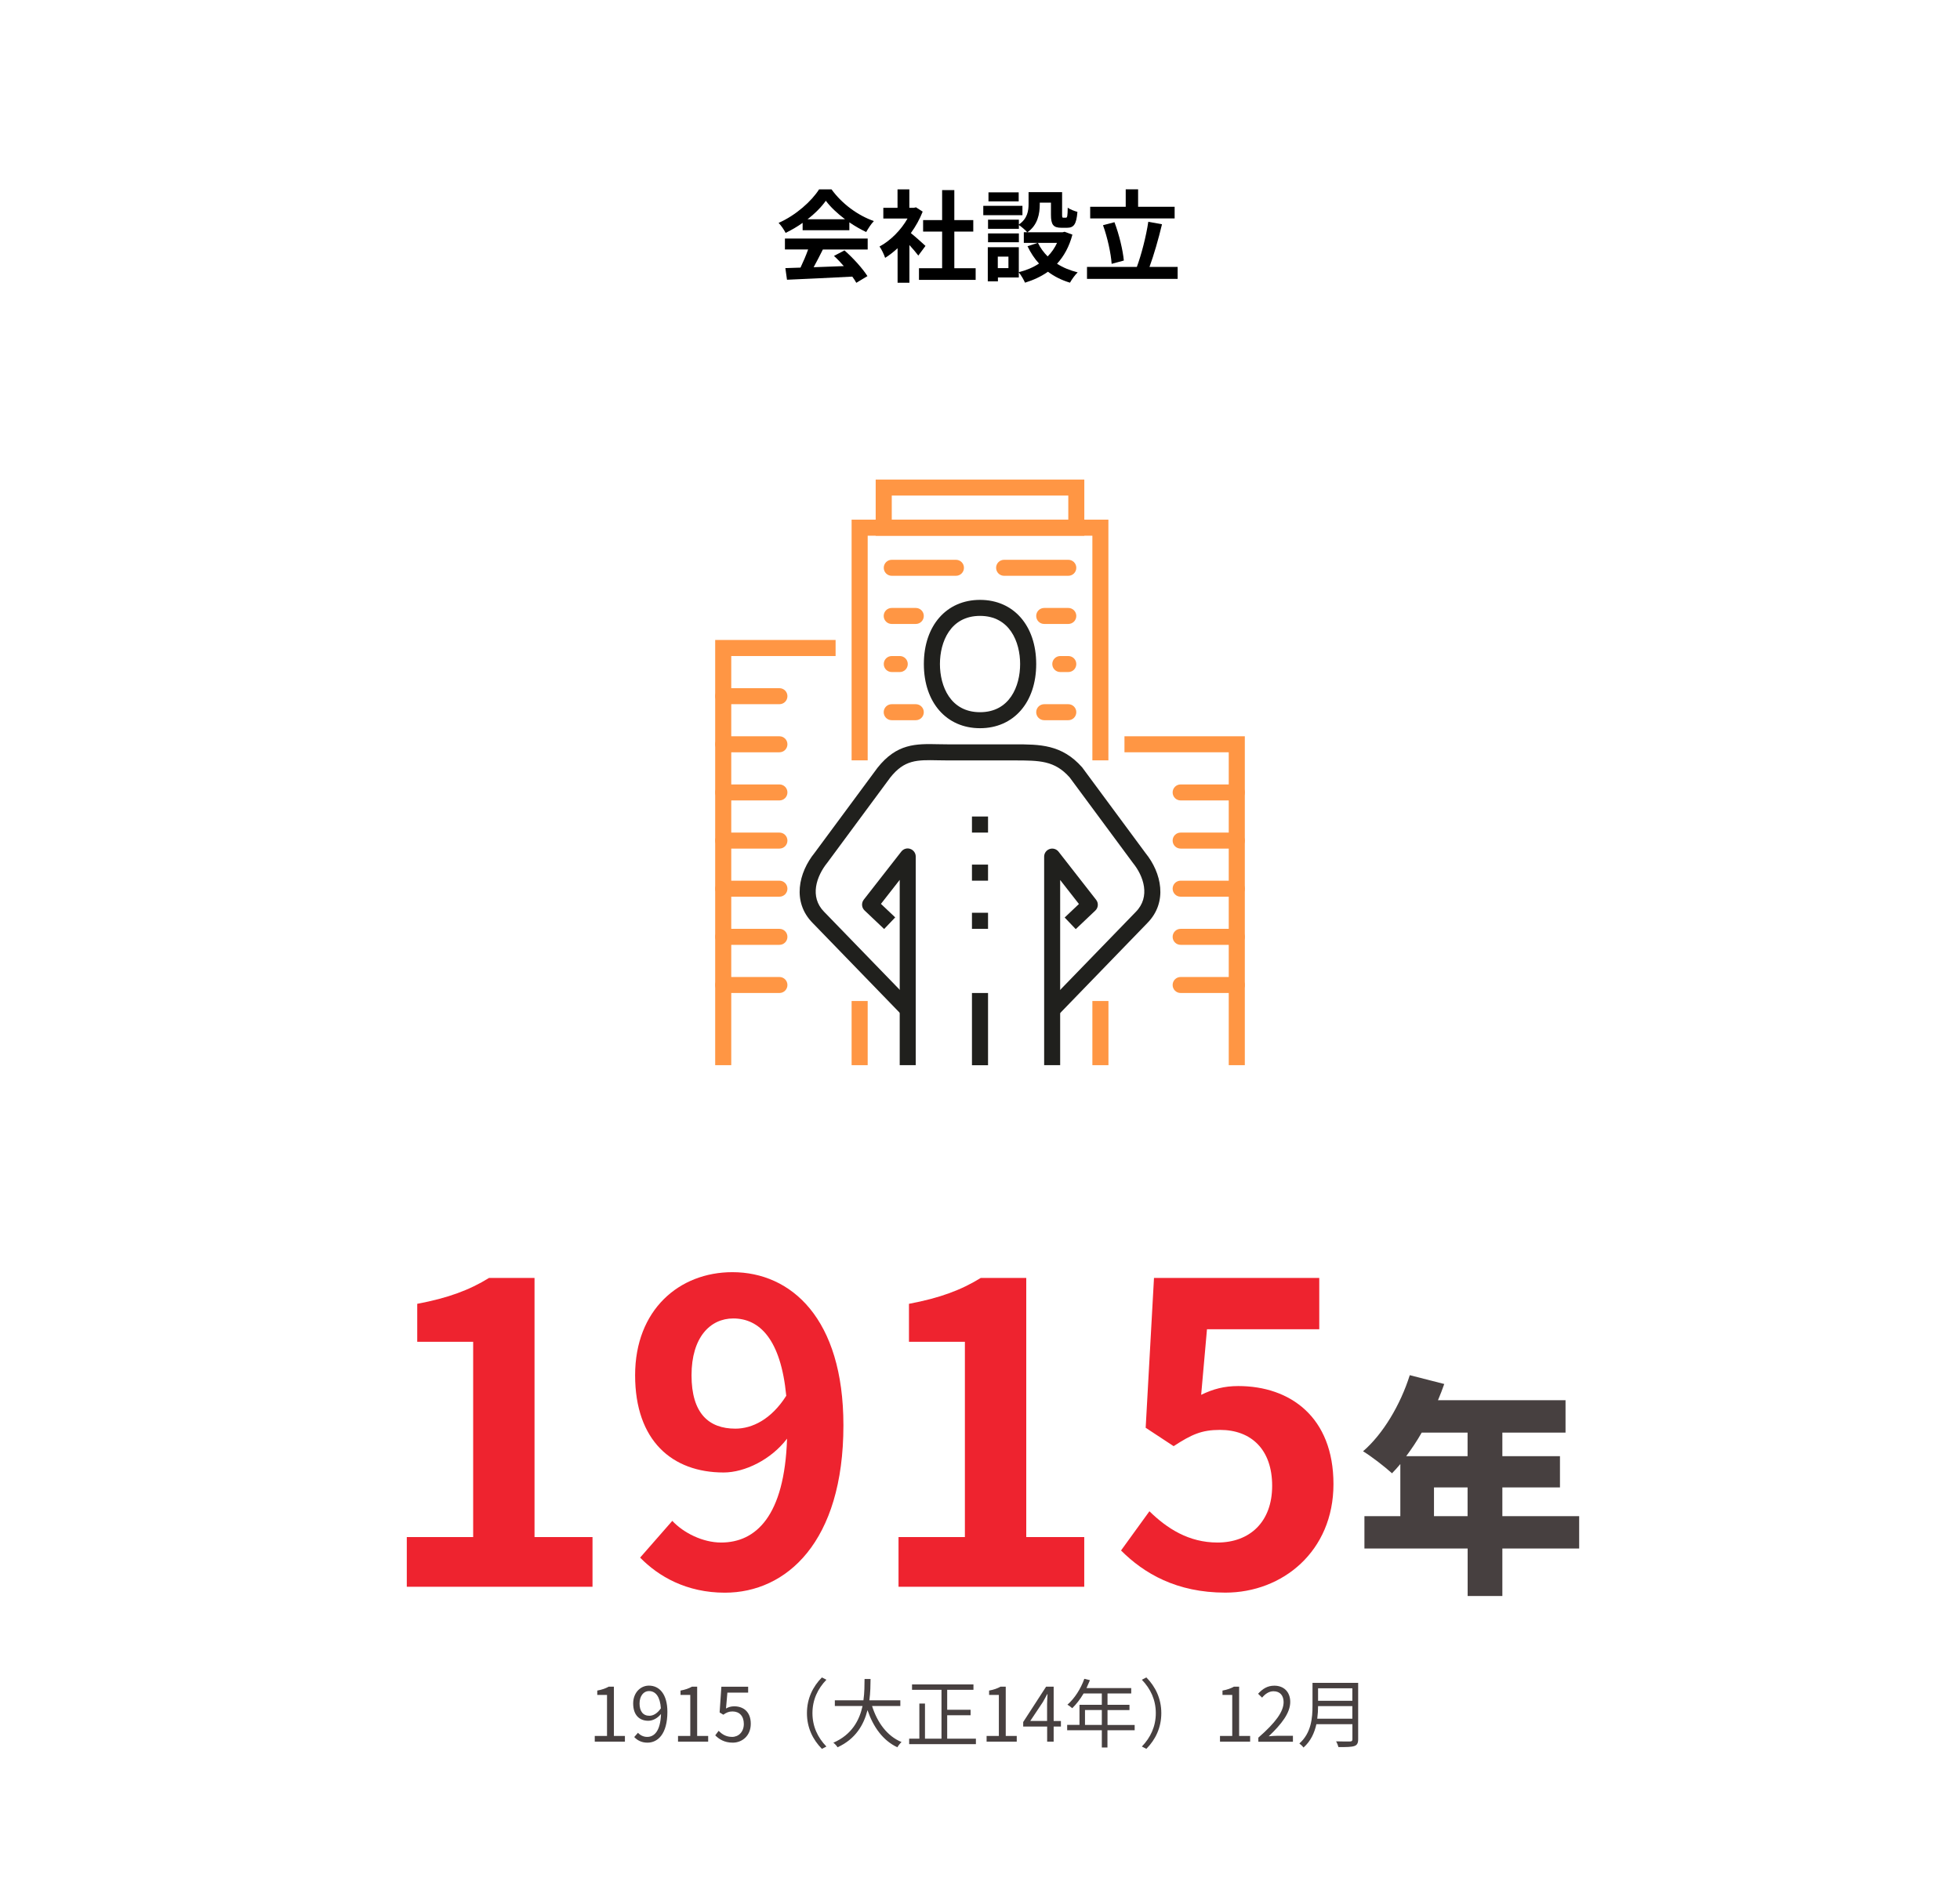 <?xml version="1.0" encoding="UTF-8"?>
<svg id="_レイヤー_2" data-name="レイヤー_2" xmlns="http://www.w3.org/2000/svg" viewBox="0 0 313.33 302">
  <g id="_モーダル" data-name="モーダル">
    <g>
      <rect width="313.33" height="302" fill="#fff"/>
      <g>
        <path d="M65.03,245.78h10.61v-31.23h-8.94v-6.07c4.94-.93,8.34-2.2,11.48-4.14h7.27v41.44h9.27v7.94h-29.69v-7.94Z" fill="#ee232f"/>
        <path d="M107.47,243.18c1.8,1.93,4.87,3.47,7.81,3.47,5.54,0,10.14-4.2,10.54-16.61-2.54,3.34-6.74,5.41-10.14,5.41-8.21,0-14.15-5.07-14.15-15.55s7.07-16.48,15.55-16.48c9.34,0,17.75,7.34,17.75,24.49,0,18.68-9.14,26.76-18.95,26.76-6.14,0-10.61-2.6-13.55-5.61l5.14-5.87ZM125.69,223.16c-.87-9.01-4.27-12.34-8.47-12.34-3.67,0-6.67,3-6.67,9.08s2.74,8.54,7.01,8.54c2.67,0,5.74-1.47,8.14-5.27Z" fill="#ee232f"/>
        <path d="M143.64,245.78h10.61v-31.23h-8.94v-6.07c4.94-.93,8.34-2.2,11.48-4.14h7.27v41.44h9.27v7.94h-29.69v-7.94Z" fill="#ee232f"/>
        <path d="M179.21,247.92l4.54-6.27c2.8,2.74,6.27,5,10.88,5,5.14,0,8.74-3.27,8.74-9.07s-3.34-8.94-8.34-8.94c-2.94,0-4.54.73-7.41,2.6l-4.47-2.94,1.33-23.96h26.42v8.21h-17.95l-.93,10.48c1.93-.93,3.67-1.4,5.94-1.4,8.27,0,15.21,4.94,15.21,15.68s-8.14,17.35-17.28,17.35c-7.81,0-13.01-3.07-16.68-6.74Z" fill="#ee232f"/>
        <path d="M252.45,247.61h-12.28v7.59h-5.55v-7.59h-16.5v-5.18h5.74v-8.33c-.44.52-.89,1.04-1.33,1.48-1.04-.96-3.33-2.74-4.63-3.52,3.22-2.78,5.99-7.47,7.47-12.17l5.51,1.41c-.3.85-.63,1.74-1,2.59h20.39v5.18h-10.1v3.77h9.21v5h-9.21v4.59h12.28v5.18ZM227.28,229.07c-.78,1.37-1.63,2.63-2.48,3.77h9.81v-3.77h-7.33ZM234.61,242.43v-4.59h-5.37v4.59h5.37Z" fill="#474040"/>
      </g>
      <g>
        <path d="M128.3,35.64c-.85.61-1.78,1.15-2.71,1.6-.22-.46-.72-1.19-1.12-1.6,2.74-1.2,5.27-3.47,6.47-5.36h1.99c1.7,2.35,4.24,4.18,6.77,5.07-.48.5-.9,1.18-1.23,1.75-.88-.42-1.81-.94-2.69-1.55v1.26h-7.47v-1.17ZM125.47,38.14h13.24v1.76h-7.17c-.46.94-.99,1.94-1.47,2.83,1.54-.05,3.19-.11,4.82-.18-.5-.58-1.04-1.15-1.57-1.63l1.68-.88c1.42,1.25,2.91,2.91,3.67,4.11l-1.78,1.07c-.16-.3-.38-.64-.64-.99-3.76.21-7.71.37-10.44.5l-.26-1.86,2.42-.08c.43-.9.88-1.95,1.22-2.9h-3.71v-1.76ZM135.09,35.06c-1.23-.93-2.34-1.97-3.07-2.96-.69.98-1.71,2.02-2.93,2.96h6Z"/>
        <path d="M146.8,40.86c-.34-.45-.88-1.09-1.42-1.68v6.03h-1.89v-5.52c-.64.59-1.31,1.12-1.99,1.54-.16-.51-.61-1.44-.9-1.81,1.75-.94,3.43-2.62,4.48-4.48h-3.87v-1.71h2.27v-2.95h1.89v2.95h.72l.34-.08,1.07.69c-.48,1.22-1.12,2.37-1.89,3.43.77.62,2,1.73,2.34,2.05l-1.15,1.55ZM155.97,42.89v1.86h-9.06v-1.86h3.7v-5.86h-3.04v-1.84h3.04v-4.79h1.95v4.79h3.03v1.84h-3.03v5.86h3.41Z"/>
        <path d="M163.45,34.41h-6.26v-1.5h6.26v1.5ZM171.44,37.51c-.51,1.94-1.36,3.46-2.46,4.66.94.61,2.06,1.07,3.3,1.38-.42.4-.96,1.15-1.23,1.65-1.34-.4-2.51-.99-3.52-1.75-1.07.75-2.3,1.33-3.67,1.75-.19-.46-.64-1.22-.99-1.65v.82h-3.34v.62h-1.62v-5.46h4.96v3.99c1.2-.3,2.29-.75,3.23-1.38-.74-.8-1.34-1.73-1.84-2.77l1.63-.53h-2.22v-1.71h.54c-.27-.32-.94-.9-1.33-1.15v.61h-4.93v-1.46h4.93v.77c1.38-.94,1.55-2.21,1.55-3.28v-1.9h5.36v3.59c0,.45.03.5.21.5h.4c.21,0,.27-.21.29-1.6.35.27,1.09.54,1.55.67-.16,1.99-.58,2.54-1.65,2.54h-.93c-1.28,0-1.65-.5-1.65-2.08v-1.94h-1.79v.27c0,1.5-.32,3.33-1.98,4.47h5.63l.32-.08,1.25.46ZM162.88,38.74h-4.93v-1.42h4.93v1.42ZM162.85,32.2h-4.83v-1.44h4.83v1.44ZM161.21,41.03h-1.7v1.84h1.7v-1.84ZM165.93,38.84c.38.8.91,1.52,1.55,2.16.62-.62,1.12-1.34,1.5-2.16h-3.06Z"/>
        <path d="M188.26,42.68v1.91h-14.49v-1.91h7.97c.72-1.94,1.49-4.91,1.83-7.22l2.19.4c-.56,2.35-1.31,4.95-2,6.82h4.5ZM187.79,34.93h-13.51v-1.87h5.68v-2.79h1.98v2.79h5.84v1.87ZM177.71,42.19c-.11-1.66-.67-4.23-1.38-6.18l1.83-.48c.75,1.97,1.34,4.45,1.5,6.13l-1.95.53Z"/>
      </g>
      <g>
        <g>
          <rect x="155.38" y="158.78" width="2.57" height="11.55" fill="#20201d"/>
          <path d="M146.4,170.32h-2.57v-29.63s-3,3.84-3,3.84l2.28,2.16-1.77,1.86-3.13-2.97c-.48-.45-.53-1.2-.13-1.72l6.01-7.7c.34-.43.91-.61,1.43-.42.52.18.87.67.87,1.21v33.35Z" fill="#20201d"/>
          <path d="M169.29,162.16l-1.84-1.78,14.12-14.57c2.39-2.42,1.25-5.73-.46-7.83l-10.11-13.67c-2.42-2.72-4.81-2.71-8.82-2.72h-10.64c-.55,0-1.08-.01-1.6-.02-3.34-.07-5.35-.11-7.63,2.77l-10.05,13.6c-1.74,2.15-2.89,5.46-.51,7.86l14.13,14.58-1.84,1.78-14.12-14.57c-3.34-3.37-2.25-8.07.31-11.23l10.04-13.58c3.09-3.91,6.16-3.86,9.72-3.78.5.01,1.01.02,1.55.02h10.64c4.05,0,7.56,0,10.81,3.67l10.14,13.72c2.53,3.12,3.62,7.82.27,11.2l-14.1,14.56Z" fill="#20201d"/>
          <path d="M169.49,170.32h-2.57v-33.35c0-.55.35-1.03.87-1.21.51-.18,1.09-.01,1.43.42l6.01,7.7c.41.52.35,1.27-.13,1.72l-3.13,2.97-1.77-1.86,2.28-2.16-3-3.84v29.63Z" fill="#20201d"/>
          <path d="M156.67,116.44c-5.37,0-8.98-4.12-8.98-10.26s3.61-10.26,8.98-10.26,8.98,4.12,8.98,10.26-3.61,10.26-8.98,10.26ZM156.67,98.48c-4.73,0-6.41,4.15-6.41,7.7s1.68,7.7,6.41,7.7,6.41-4.15,6.41-7.7-1.68-7.7-6.41-7.7Z" fill="#20201d"/>
          <g>
            <rect x="155.38" y="130.56" width="2.57" height="2.57" fill="#20201d"/>
            <rect x="155.38" y="138.25" width="2.57" height="2.57" fill="#20201d"/>
            <rect x="155.38" y="145.95" width="2.57" height="2.57" fill="#20201d"/>
          </g>
        </g>
        <g>
          <polygon points="177.19 121.58 174.63 121.58 174.63 85.66 138.71 85.66 138.71 121.58 136.14 121.58 136.14 83.09 177.19 83.09 177.19 121.58" fill="#ff9644"/>
          <rect x="136.14" y="160.06" width="2.57" height="10.26" fill="#ff9644"/>
          <rect x="174.63" y="160.06" width="2.57" height="10.26" fill="#ff9644"/>
          <polygon points="116.9 170.32 114.33 170.32 114.33 102.33 133.58 102.33 133.58 104.9 116.9 104.9 116.9 170.32" fill="#ff9644"/>
          <path d="M173.34,85.66h-33.35v-8.98h33.35v8.98ZM142.56,83.09h28.22v-3.85h-28.22v3.85Z" fill="#ff9644"/>
          <g>
            <path d="M152.82,92.07h-10.26c-.71,0-1.28-.57-1.28-1.28s.57-1.28,1.28-1.28h10.26c.71,0,1.28.57,1.28,1.28s-.57,1.28-1.28,1.28Z" fill="#ff9644"/>
            <path d="M170.78,92.07h-10.26c-.71,0-1.28-.57-1.28-1.28s.57-1.28,1.28-1.28h10.26c.71,0,1.28.57,1.28,1.28s-.57,1.28-1.28,1.28Z" fill="#ff9644"/>
          </g>
          <g>
            <path d="M146.4,99.77h-3.85c-.71,0-1.28-.57-1.28-1.28s.57-1.28,1.28-1.28h3.85c.71,0,1.28.57,1.28,1.28s-.57,1.28-1.28,1.28Z" fill="#ff9644"/>
            <path d="M170.78,99.77h-3.85c-.71,0-1.28-.57-1.28-1.28s.57-1.28,1.28-1.28h3.85c.71,0,1.28.57,1.28,1.28s-.57,1.28-1.28,1.28Z" fill="#ff9644"/>
          </g>
          <g>
            <path d="M143.84,107.46h-1.28c-.71,0-1.28-.57-1.28-1.28s.57-1.28,1.28-1.28h1.28c.71,0,1.28.57,1.28,1.28s-.57,1.28-1.28,1.28Z" fill="#ff9644"/>
            <path d="M170.78,107.46h-1.28c-.71,0-1.28-.57-1.28-1.28s.57-1.28,1.28-1.28h1.28c.71,0,1.28.57,1.28,1.28s-.57,1.28-1.28,1.28Z" fill="#ff9644"/>
          </g>
          <g>
            <path d="M146.4,115.16h-3.85c-.71,0-1.28-.57-1.28-1.28s.57-1.28,1.28-1.28h3.85c.71,0,1.28.57,1.28,1.28s-.57,1.28-1.28,1.28Z" fill="#ff9644"/>
            <path d="M170.78,115.16h-3.85c-.71,0-1.28-.57-1.28-1.28s.57-1.28,1.28-1.28h3.85c.71,0,1.28.57,1.28,1.28s-.57,1.28-1.28,1.28Z" fill="#ff9644"/>
          </g>
          <g>
            <path d="M197.72,127.99h-8.98c-.71,0-1.28-.57-1.28-1.28s.57-1.28,1.28-1.28h8.98c.71,0,1.28.57,1.28,1.28s-.57,1.28-1.28,1.28Z" fill="#ff9644"/>
            <path d="M197.72,135.69h-8.98c-.71,0-1.28-.57-1.28-1.28s.57-1.28,1.28-1.28h8.98c.71,0,1.28.57,1.28,1.28s-.57,1.28-1.28,1.28Z" fill="#ff9644"/>
            <path d="M197.72,143.38h-8.98c-.71,0-1.28-.57-1.28-1.28s.57-1.28,1.28-1.28h8.98c.71,0,1.28.57,1.28,1.28s-.57,1.28-1.28,1.28Z" fill="#ff9644"/>
            <path d="M197.72,151.08h-8.98c-.71,0-1.28-.57-1.28-1.28s.57-1.28,1.28-1.28h8.98c.71,0,1.28.57,1.28,1.28s-.57,1.28-1.28,1.28Z" fill="#ff9644"/>
            <path d="M197.72,158.78h-8.98c-.71,0-1.28-.57-1.28-1.28s.57-1.28,1.28-1.28h8.98c.71,0,1.28.57,1.28,1.28s-.57,1.28-1.28,1.28Z" fill="#ff9644"/>
          </g>
          <path d="M124.6,127.99h-8.98c-.71,0-1.28-.57-1.28-1.28s.57-1.28,1.28-1.28h8.98c.71,0,1.28.57,1.28,1.28s-.57,1.28-1.28,1.28Z" fill="#ff9644"/>
          <path d="M124.6,120.29h-8.98c-.71,0-1.28-.57-1.28-1.28s.57-1.28,1.28-1.28h8.98c.71,0,1.28.57,1.28,1.28s-.57,1.28-1.28,1.28Z" fill="#ff9644"/>
          <path d="M124.6,112.6h-8.98c-.71,0-1.28-.57-1.28-1.28s.57-1.28,1.28-1.28h8.98c.71,0,1.28.57,1.28,1.28s-.57,1.28-1.28,1.28Z" fill="#ff9644"/>
          <path d="M124.6,135.69h-8.98c-.71,0-1.28-.57-1.28-1.28s.57-1.28,1.28-1.28h8.98c.71,0,1.28.57,1.28,1.28s-.57,1.28-1.28,1.28Z" fill="#ff9644"/>
          <path d="M124.6,143.38h-8.98c-.71,0-1.28-.57-1.28-1.28s.57-1.28,1.28-1.28h8.98c.71,0,1.28.57,1.28,1.28s-.57,1.28-1.28,1.28Z" fill="#ff9644"/>
          <path d="M124.6,151.08h-8.98c-.71,0-1.28-.57-1.28-1.28s.57-1.28,1.28-1.28h8.98c.71,0,1.28.57,1.28,1.28s-.57,1.28-1.28,1.28Z" fill="#ff9644"/>
          <path d="M124.6,158.78h-8.98c-.71,0-1.28-.57-1.28-1.28s.57-1.28,1.28-1.28h8.98c.71,0,1.28.57,1.28,1.28s-.57,1.28-1.28,1.28Z" fill="#ff9644"/>
          <polygon points="199 170.32 196.43 170.32 196.43 120.29 179.76 120.29 179.76 117.73 199 117.73 199 170.32" fill="#ff9644"/>
        </g>
      </g>
      <g>
        <path d="M95.08,277.58h1.96v-6.56h-1.56v-.7c.78-.14,1.34-.35,1.82-.62h.84v7.88h1.76v.91h-4.82v-.91Z" fill="#474040"/>
        <path d="M101.98,277.06c.37.42.91.67,1.48.67,1.14,0,2.12-.94,2.21-3.67-.53.66-1.28,1.09-2.03,1.09-1.46,0-2.42-.95-2.42-2.77,0-1.7,1.15-2.85,2.52-2.85,1.69,0,2.95,1.39,2.95,4.19,0,3.56-1.54,4.93-3.19,4.93-.95,0-1.62-.38-2.11-.9l.6-.68ZM105.65,273.17c-.12-1.81-.79-2.77-1.92-2.77-.84,0-1.49.79-1.49,1.99s.53,1.96,1.57,1.96c.59,0,1.25-.34,1.83-1.18Z" fill="#474040"/>
        <path d="M108.4,277.58h1.95v-6.56h-1.56v-.7c.78-.14,1.34-.35,1.82-.62h.84v7.88h1.76v.91h-4.82v-.91Z" fill="#474040"/>
        <path d="M114.34,277.48l.54-.72c.5.5,1.14.97,2.16.97s1.87-.79,1.87-2.07-.72-2-1.82-2c-.59,0-.96.18-1.46.52l-.59-.36.28-4.11h4.28v.94h-3.32l-.22,2.54c.38-.22.78-.35,1.31-.35,1.46,0,2.65.86,2.65,2.79s-1.39,3.02-2.88,3.02c-1.37,0-2.21-.58-2.79-1.16Z" fill="#474040"/>
        <path d="M129,273.93c0-2.34.95-4.25,2.39-5.71l.72.37c-1.38,1.43-2.23,3.2-2.23,5.34s.85,3.91,2.23,5.34l-.72.37c-1.44-1.46-2.39-3.37-2.39-5.71Z" fill="#474040"/>
        <path d="M139.41,272.79c.84,2.64,2.4,4.81,4.71,5.76-.22.2-.52.58-.67.84-2.3-1.09-3.83-3.21-4.77-5.94-.58,2.3-1.87,4.61-4.79,5.94-.13-.24-.42-.55-.67-.73,2.97-1.29,4.17-3.6,4.67-5.87h-4.43v-.91h4.57c.18-1.26.17-2.46.18-3.41h.96c-.01.96-.02,2.15-.19,3.41h4.95v.91h-4.52Z" fill="#474040"/>
        <path d="M156.01,278.01v.88h-10.67v-.88h1.63v-5.61h.9v5.61h2.64v-7.81h-4.71v-.86h9.82v.86h-4.2v3.19h3.74v.88h-3.74v3.74h4.59Z" fill="#474040"/>
        <path d="M157.72,277.58h1.96v-6.56h-1.56v-.7c.78-.14,1.34-.35,1.82-.62h.84v7.88h1.76v.91h-4.82v-.91Z" fill="#474040"/>
        <path d="M169.6,276.07h-1.16v2.42h-1.04v-2.42h-3.83v-.72l3.66-5.65h1.21v5.49h1.16v.88ZM167.39,275.19v-2.7c0-.43.05-1.14.07-1.6h-.05c-.22.43-.46.86-.71,1.29l-2,3h2.69Z" fill="#474040"/>
        <path d="M181.38,276.67h-4.34v2.75h-.9v-2.75h-5.54v-.86h1.97v-3.21h3.57v-1.82h-2.91c-.54.92-1.18,1.74-1.82,2.36-.17-.14-.54-.44-.77-.56,1.13-.98,2.13-2.53,2.7-4.14l.9.22c-.17.42-.36.85-.55,1.26h7.15v.86h-3.79v1.82h3.51v.84h-3.51v2.38h4.34v.86ZM176.14,275.81v-2.38h-2.69v2.38h2.69Z" fill="#474040"/>
        <path d="M185.65,273.93c0,2.34-.95,4.25-2.39,5.71l-.72-.37c1.38-1.43,2.23-3.2,2.23-5.34s-.85-3.91-2.23-5.34l.72-.37c1.44,1.46,2.39,3.37,2.39,5.71Z" fill="#474040"/>
        <path d="M195.04,277.58h1.95v-6.56h-1.56v-.7c.78-.14,1.34-.35,1.82-.62h.84v7.88h1.76v.91h-4.82v-.91Z" fill="#474040"/>
        <path d="M201.17,277.84c2.76-2.41,4.03-4.16,4.03-5.67,0-1.01-.53-1.74-1.62-1.74-.72,0-1.34.44-1.82,1.02l-.64-.62c.72-.78,1.48-1.29,2.59-1.29,1.57,0,2.55,1.03,2.55,2.6,0,1.75-1.38,3.54-3.44,5.49.46-.04,1-.08,1.44-.08h2.43v.95h-5.53v-.65Z" fill="#474040"/>
        <path d="M217.12,278.11c0,.62-.18.94-.62,1.08-.46.16-1.25.17-2.53.17-.06-.25-.23-.67-.38-.92,1.01.04,1.97.02,2.24.02.28-.01.37-.1.37-.36v-2.4h-5.76c-.3,1.36-.9,2.71-2.06,3.73-.12-.19-.48-.52-.66-.65,1.91-1.68,2.1-4.11,2.1-6.02v-3.67h7.3v9.02ZM216.19,274.82v-2.01h-5.48c0,.62-.04,1.31-.13,2.01h5.61ZM210.71,269.96v1.99h5.48v-1.99h-5.48Z" fill="#474040"/>
      </g>
    </g>
  </g>
</svg>